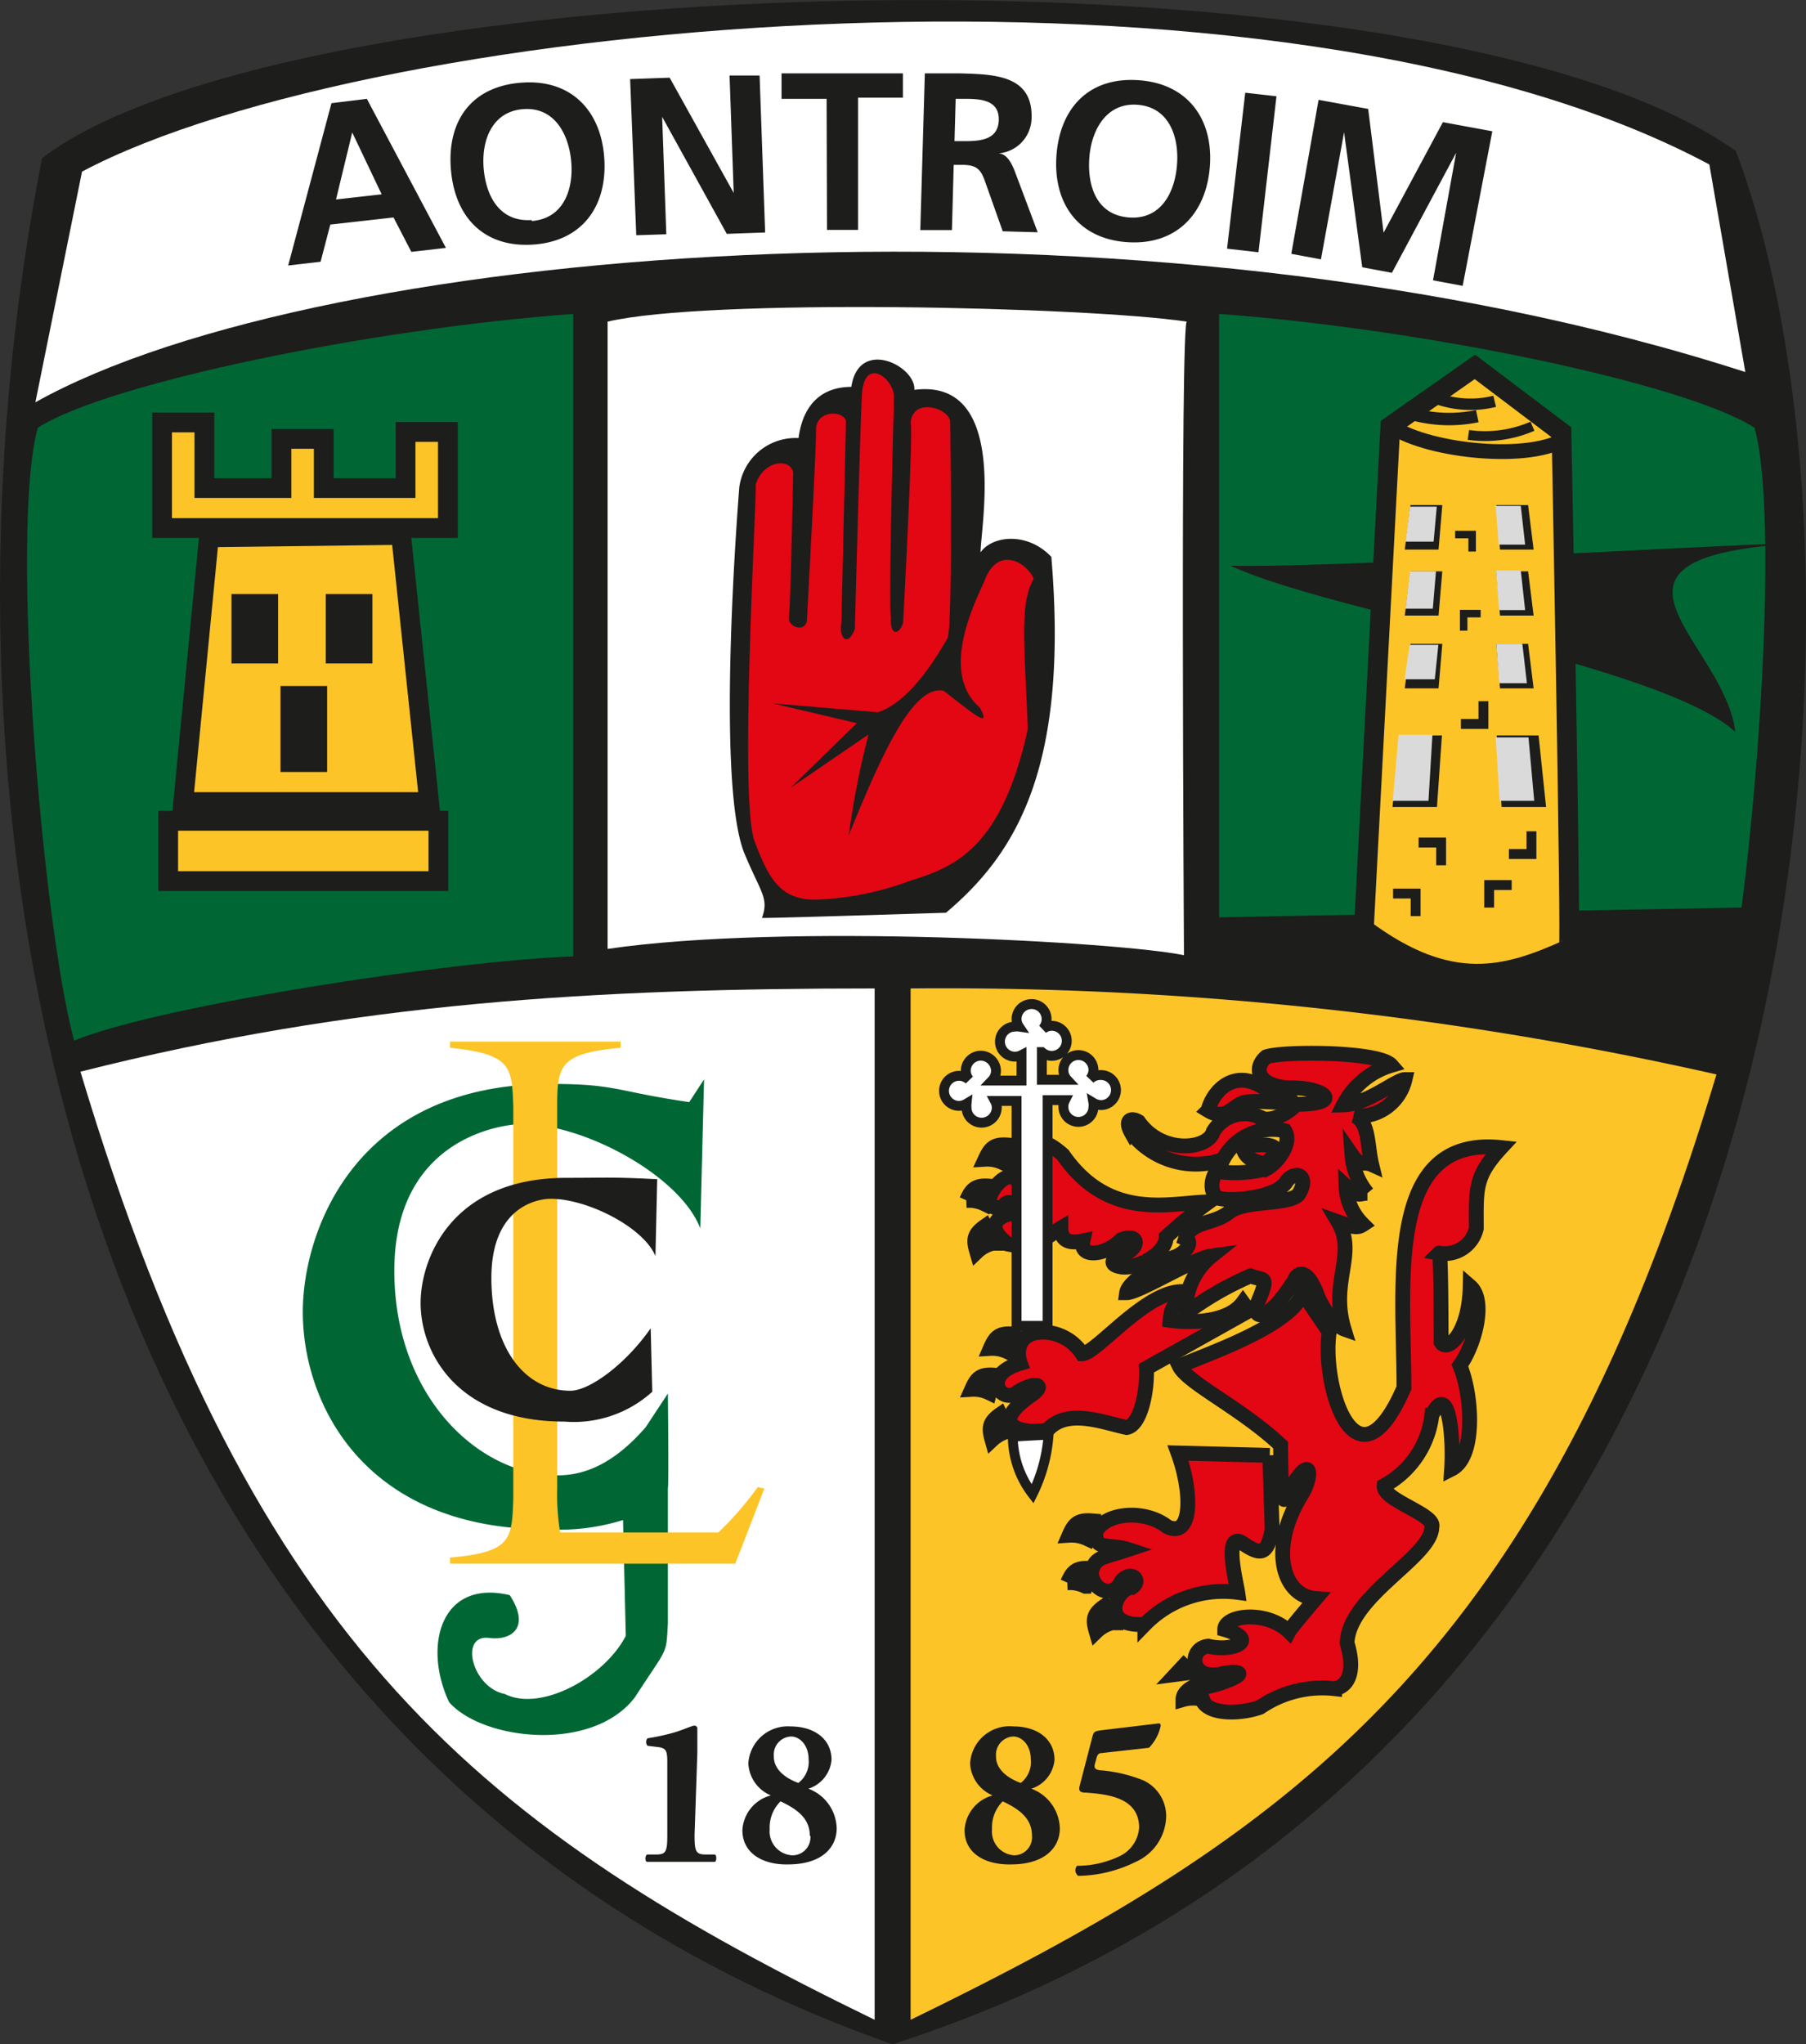 <svg xmlns="http://www.w3.org/2000/svg" viewBox="0 0 91.37 103.41"><rect x="0" y="0" width="91.37" height="103.41" fill="#333333" stroke="none"/><defs><style>.cls-1{fill:#1d1d1b}.cls-2{fill:#fff}.cls-3{fill:#fdc428}.cls-4{fill:#006734}.cls-5{fill:#e30613}.cls-10,.cls-5{stroke:#1d1d1b}.cls-5{stroke-width:.75px}.cls-10{fill:none;stroke-width:.5px}</style></defs><path class="cls-1" d="M2.13 8C14.9-1.77 72.37-3.39 87.82 7.64c8.18 21.51 5.38 80.3-42.67 95.77C3.14 88.63-4.56 41.92 2.13 8z"/><path class="cls-2" d="M88.3 18.82l-1.82-10.5C64.64-3.35 18.93.85 4.15 8.68L1.79 20.35C16.34 12.2 57.92 9 88.3 18.82zM4.07 54.21C18 50.69 30.14 50 44.25 50v52.17C24.53 92.58 12.83 83.43 4.07 54.21z"/><path class="cls-3" d="M86.84 54.35A177.56 177.56 0 0046.07 50v52.17c19.72-9.59 32.01-18.59 40.77-47.82z"/><path class="cls-4" d="M29 48.38v-32.5c-10.25.75-23.59 3.51-27.09 5.76-1.43 5.25.24 25.09 1.84 31C8 50.88 22.83 48.59 29 48.38zm32.68 0v-32.5c10.25.75 23.59 3.51 27.09 5.76 1.43 5.25-.24 25.09-1.84 31-4.25-1.76-19.11-4.05-25.25-4.26z"/><path class="cls-2" d="M30.74 48V16.27c5.05-1.19 24.19-.76 29.31 0-.35-.35-.15 32.05-.15 32.05-3.11-.66-20.14-1.64-29.16-.32z"/><path class="cls-1" d="M88.98 45.89l-27.3.51-.58 3.4 26.78 3.79 1.1-7.7zm.41-18.28c4.73-.49-21.84 1.18-27.15 1 5 2.36 21.82 5 25.55 8.41-.51-4.39-7.79-8.44 1.6-9.41z"/><path class="cls-5" d="M65.89 65.38l1.36 2c-.41 2.72 1.37 8.38 3.78 2.82 0-5.24-1-12.78 4.92-12.15-1.36 1.47-1.26 2.09-1.26 4.09a1.64 1.64 0 01-1.88 1.25c.1-.1.1 4.51.1 4.51.32.52 1.42-.45 1.47-2.83.84.73.21 3-.52 4 .62 1.47.83 4.61-.42 5.24.1-1.47-.11-4.51-1-2.72a4.68 4.68 0 01-2.41 3.56c-.1.73 2.62 1.46 2.41 2.09 0 1.52-4.19 3.46-4.29 5.87.42 1.36.1 2.2-.63 2.31a5.58 5.58 0 00-3.77.94c-1.16.42-3.36.42-2.94-1 .94-.1 2.94-.94 1.15-.73-1.78.52-1.88-1.26-.83-1.36 1.25.31 2.62-.32.83-.84 0-.73 2.1-1 3.25.1.11-.21 1.36-1.67 1.36-1.67-1.67-.11-2.4-2.52-.73-5.24.63-1 .53-2.41-.84.21-.21.31-.21-2.73-.21-2.73-2-1.88-4.71-3.14-5.13-4 1.34-.57 5.81-2.1 6.23-3.72z"/><path class="cls-5" d="M60.57 85.24s-.72.24-.72.73a1.8 1.8 0 011 0zm-.42-1.26l.24.6-.91.12.67-.72zm4.09-10.36l-4.64-.12c.73 2 .73 4.33-.54 3.73-1.14-.9-3.13-.72-3.61.24-.12 1 .72.61 1.63.91-1.45.48-1.63.36-1.87 1.14.06 1 1.14 1.33 1.51.48.48-.6 1.08-.06.54.3-.73 0-1.75 2 .66 1.87a5.54 5.54 0 014.7-1.62c-.07-.49-.79-3.32.36-2.41.84.54 1.14.48 1.38-.79 0-.06-.12-3.73-.12-3.73zM55 77.83l.24-.9c-.72-.06-.91.18-1.15.73a1.87 1.87 0 01.91.17zm-.09 2.41l.24-.9c-.72-.06-.9.18-1.14.72a1.81 1.81 0 01.9.18zm1.35 1.85l-.39-.84c-.59.41-.58.71-.41 1.29a1.8 1.8 0 01.8-.45zM51 68.39l.24-.91c-.72-.06-.9.18-1.14.73a1.81 1.81 0 01.9.18zm-.94 2.07l.24-.9c-.72-.06-.9.18-1.14.72a1.81 1.81 0 01.9.18zM51 72.4l-.4-.85c-.59.41-.57.72-.41 1.29a1.8 1.8 0 01.81-.44zm-.25-13.58l.24-.9c-.72-.06-.9.18-1.15.72a1.83 1.83 0 01.91.18zm-.94 2.08l.24-.9c-.72-.06-.91.18-1.15.72a1.83 1.83 0 01.91.18zm.42 1.99l-.4-.86c-.6.42-.58.72-.41 1.3a1.75 1.75 0 01.81-.44z"/><path class="cls-5" d="M58 69.21c.06 1.14-.3 2.89-1 3-1.15-.24-3-1-4 .12-1.08.24-3.19-.12-.84-1.75.78-.54.24-.72-.66-.18-.79.72-1.93-.84.12-1.44-.24-.66-.06-1.63 1.26-1.57a2.4 2.4 0 011.87 1.09c.72 0 3.31-3.31 5.18-3.14-.61.85-.67.79-.73 1.45.85.12 2.89.18 3.68-.9l.3.42z"/><path class="cls-5" d="M68 67.23c-.73-2.41.66-3.79-.3-5.42.84.3 1 .3 1.26.13A2.83 2.83 0 0168.1 60c.66.6.66.36 1.08.36a3.41 3.41 0 01-.78-1.93c.42.61.6.3 1 .48-.24-1-.12-2.1-.84-2.46a2.39 2.39 0 002.52-1.84c-.45 0-1.89 1.25-3.11 1.28a4 4 0 012.42-2c-.63-.72-5.53-.72-6.33-.43-.74.64-.32 1.57 1.33 1.57s2.6.83.19.83c-.43.5-1.44 1-1.94.61a1.85 1.85 0 00-2.26.77c-.24.9-2.58 1.2-3.78-.5-.35-.22-.74-.11-.35.58a4.15 4.15 0 004.63 1.33A2.82 2.82 0 0165 57.2c.4.64-.4 1.65-.93 1.92a6.22 6.22 0 01-2.52.13c-.3.4-.35 1.14.1 1.36.61.18 3 0 3.46-.88.5-.59 1.17-.19.56.72-.62.53-2.71.24-3.49.87s-1.91.43-2.2 1.33c.4.16 0 .75-.54.93s-2.35 1.18-2.44 1.81c.63 0 3.35-1.73 4.3-1.86a3.48 3.48 0 00-1.3 2.9 15.92 15.92 0 013.27-1.89c.67.29 1-.14.29 1.52-.13.64.53.9 1.92-1.28.13-.37.64-.77 1.22.88.65 1.34 1.3 1.57 1.3 1.57z"/><path class="cls-5" d="M61.12 56.17c.21-.93 1.41-2.4 3.21-.85.72 0 .81.16 1 .35-.56.23-2-.11-2.53.15s-.86.85-1.68.35zM62.87 58c.11.64.64.76 1.14.88.7-.61.99-1.19-1.14-.88zm-1.71 2.8c-1.82 0-5 1.06-7.38-2.38-.92-.81-1.72-1.11-2.53.41.55.45.5.86-.11.71s-1.87 1.82-.4 1.51c.3-.55.91.05.35.36-.55.1-1.31.61-.1 1.52 1.42.3 1.93-.36 2.68-.81 0 .76.61.76 1.12.65-.2.92 1.21.71 1.92-.05.81-.35 1 .26.3.66-.75.2-1 .61-.25.71S59 63.43 59 62.57a24 24 0 012.16-1.77z"/><path d="M8.51 41.52h13.67v3.05H8.51zm.76-.95l1.3-13.39 9.72-.12 1.42 13.51H9.27zm11.25-18.72v2.84h-4.14V22.2h-2.14v2.49h-3.9v-3.32H8.2v5.34h14.46v-4.86h-2.14zM69 47c4.37 3.25 7.22 2.43 10.37 1 .13-.13-.37-26.13-.37-26.13l-4.38-3.31-4.28 3z" stroke="#1d1d1b" fill="#fdc428"/><path class="cls-1" d="M75.97 40.82h2.25l-.38-3.62h-2.12l.25 3.62zm-.08-6h1.7l-.28-2.25H75.7l.19 2.25zm-3.19 6h-2.25l.37-3.62h2.13l-.25 3.62zm.08-6h-1.71l.29-2.25h1.61l-.19 2.25zm3.11-3.68h1.7l-.28-2.24H75.7l.19 2.24zm-3.11 0h-1.71l.29-2.24h1.61l-.19 2.24zm3.11-3.34h1.7l-.28-2.25H75.7l.19 2.25zm-3.11 0h-1.71l.29-2.25h1.61l-.19 2.25zm-61.07 2.25h2.36v3.51h-2.36zm4.77 0h2.36v3.51h-2.36zm-2.29 4.65h2.36v4.35h-2.36z"/><path d="M70.31 21.5c1.66 1.26 6.78 1.88 8.78.76" fill="none" stroke-width=".75" stroke="#1d1d1b"/><path d="M72.57 20.11a5.09 5.09 0 003.05.19" stroke-width=".58" fill="none" stroke="#1d1d1b"/><path d="M71.14 20.85a7 7 0 003.6.2" stroke-width=".63" fill="none" stroke="#1d1d1b"/><path class="cls-10" d="M74.29 22a6 6 0 003.24-.44"/><path class="cls-1" d="M47.86 46.17c3.43-2.9 6.24-7.16 5.33-18-1.22-1.29-3-1.07-3.58-.23 0-1.29 1.45-8.83-3.35-8.22.08-1.21-2.81-2.66-3.19-.15-1.45 0-2.44.84-2.67 2.59a2.87 2.87 0 00-3 2.51c0 .08-1.21 14.61.23 18.42.84 2.05 1.29 2.32.92 3.34-.13.04 9.31-.26 9.31-.26z"/><path d="M46 44.57c2.2-.7 4.64-1.52 6-7.69-.15-4.11-.45-6.31.3-7.61-.38-.84-1.77-1.64-2.45 0-.21.62-2.49 4.61-.29 6.51.69 1.22-.53.15-1.82-.84-1.52-.3-3.05 3-4.8 7.31a43.72 43.72 0 011-5.1L40 39.85l3.35-3.27-4.26-1 5.33.45c1.59-.53 2.89-2.66 3.5-3.72.3-.23.15-11 .15-11-.08-.68-1.9-1.22-2 .08.15.3-.38 10.12-.38 10.12-.23.68-.69.61-.61-.31-.15-.22.15-11.11.15-11.11 0-.91-1.37-2-1.6-.38-.07.15-.38 12.1-.38 12.1-.38 1-.83.38-.68-.3l.23-10.2c-.08-.53-1.45-.61-1.52.38.07.08-.46 9.74-.46 9.74-.15.61-1 .23-.91-.23s.22-7.3.22-7.3c-.15-.76-1.52-.61-1.9.61.08.38-.84 15.75-.07 18 .76 2.05 1.37 3 3.12 3a15.27 15.27 0 004.72-.94z" fill="#e30613"/><path d="M51.24 72.67a4.8 4.8 0 001 2.9 8 8 0 00.81-3zm4.42-18.29a.77.77 0 00-.51.2.74.74 0 00.17-.45.76.76 0 10-1.52 0 .71.71 0 00.19.49h-1.28v-1.4a.77.77 0 00.5.19.76.76 0 000-1.52.74.74 0 00-.45.16.72.72 0 00.19-.5.76.76 0 10-1.52 0 .71.71 0 00.12.38.71.71 0 00-.2 0 .76.76 0 000 1.52.73.73 0 00.33-.08v1.29h-1.49a.72.72 0 00.2-.49.78.78 0 00-.77-.77.77.77 0 00-.76.77.74.74 0 00.17.45.77.77 0 00-.51-.2.76.76 0 100 1.52.77.77 0 00.38-.11 1 1 0 000 .2.76.76 0 00.76.76.77.77 0 00.77-.76.75.75 0 00-.09-.34h1.09v11.38H53V55.65h.88a.74.74 0 00-.08.34.76.76 0 001.52 0 .59.59 0 000-.2.77.77 0 00.38.11.76.76 0 000-1.52z" stroke-width=".5" stroke="#1d1d1b" fill="#fff"/><path class="cls-4" d="M27.84 54.83c-9.93 0-12.52 7.52-12.52 11.53 0 4.71 3.16 11 12.34 11a10.82 10.82 0 003.86-.47l.14 5.86c-1.08 2.09-4.29 3.86-6.12 2.94-1.67-.33-2.34-3.08-.75-2.83 1.05.12 2.08-.5 1-2.17-3.5-.83-4.4 2.58-3.07 5.41 1.67 1.92 7.23 2.59 9.4-.24 1.67-2.59 1.58-2.09 1.67-3.75v-6.85c.05-.05 0-4.77 0-4.77l-1.12 1.7c-1.67 1.93-3.18 2.44-4.46 2.44-4 0-8.26-4-8.26-10.35 0-6.7 5.43-7.42 6.48-7.42 3.16 0 8 2.64 9 5.28l.19-7.54-.75 1.15c-3.81-.56-3.67-.92-7.03-.92z"/><path class="cls-3" d="M38.34 75.22a16.3 16.3 0 01-2 2.3h-8a11.84 11.84 0 01-.15-2.22V56c0-2.1.11-2.71 3.21-3v-.31h-8.63V53c3.1.33 3.13.94 3.2 3v19.79c-.07 2.1-.1 2.72-3.2 3v.31H37.2l1.47-3.8z"/><path class="cls-1" d="M33.16 63.54c-.59-1.45-3.43-2.9-5.3-2.9-.62 0-3 .36-3 4 0 3.48 1.64 5.71 4 5.71.95 0 2.78-1.32 4.06-3.16L33 70.4a5.91 5.91 0 01-4.45 1.51c-5.4 0-7.27-3.46-7.27-6 0-2.21 1.53-6.33 7.38-6.33 2 0 2.28-.05 4.59.07z"/><path d="M75.87 40.51h1.75l-.29-3.21h-1.66l.2 3.21zm-.02-5.95h1.4l-.23-1.99H75.7l.15 1.99zm-3.58 5.95h-1.81l.3-3.34h1.71l-.2 3.34zm.32-6.15h-1.53l.26-1.74h1.45l-.18 1.74zm3.25-3.5h1.32l-.22-2h-1.25l.15 2zm-3.35-.07h-1.38l.23-1.89h1.31l-.16 1.89zm3.33-3.24h1.34l-.22-1.96h-1.27l.15 1.96zm-3.29-.15h-1.42l.23-1.77h1.35l-.16 1.77z" fill="#dadada"/><path class="cls-1" d="M16.77 5.22L18.56 5l4 7.54-1.75.2-.9-1.74-3.2.36-.49 1.88-1.64.19zm1.05 1.48L17 10.09l2.31-.26zm8.58-2.52c2.48-.18 4 1.4 4.17 3.8S29.5 12.19 27 12.37 23 11 22.81 8.54s1.07-4.18 3.59-4.36zm.5 7c1.62-.12 2.12-1.61 2-3s-.85-2.78-2.43-2.66-2.12 1.59-2 3 .81 2.72 2.43 2.61zM31.88 4l2-.07 3.24 5.83-.21-5.94h1.52l.28 7.94-1.94.07-3.27-5.92.21 5.94-1.52.05zm9.94 1h-2.28V3.71h6.14v1.23h-2.27v6.69h-1.57zm4.97-1.29h1.72c1.71.05 3.74.05 3.68 2.25a1.82 1.82 0 01-1.69 1.8c.43 0 .67.49.82.85l1.18 3.14-1.77-.05-.89-2.51c-.21-.6-.41-.83-1.08-.85h-.51l-.09 3.3h-1.6zm1.5 3.43h.52c.79 0 1.69-.07 1.72-1.06S49.67 5 48.87 5h-.52zm9.34-3.08c2.49.18 3.76 2 3.58 4.36s-1.67 4-4.18 3.83-3.76-2-3.58-4.4 1.66-3.98 4.18-3.79zM57.12 11c1.62.12 2.33-1.27 2.43-2.7s-.43-2.88-2-3-2.34 1.27-2.44 2.7.38 2.88 2.01 3zM63 4.69l1.58.18-.91 7.89-1.59-.18zm3.71.36l2.51.46.78 6.26 3-5.59 2.5.46-1.5 7.82-1.5-.28 1.17-6.45-3.25 6.07-1.5-.28L68 6.69l-1.17 6.43-1.5-.28zM35.14 92.81c0 .86.06 1 .59 1h.44c.1.06.08.34 0 .37h-3.43c-.11 0-.12-.31 0-.37h.44c.52 0 .58-.15.58-1V89.3c0-.7 0-.88-.51-.93l-.49-.06a.29.29 0 010-.38 10.8 10.8 0 001.37-.3c.47-.14.88-.34 1-.34a.15.15 0 01.15.12v1.27zm2.42-.23A1.92 1.92 0 0139 90.82a1.85 1.85 0 01-1.14-1.62A2 2 0 0140 87.33c1.21 0 2.07.65 2.07 1.69a1.69 1.69 0 01-1.17 1.46 2.2 2.2 0 011.43 2c0 1-.78 1.83-2.46 1.83-1.21.03-2.31-.52-2.31-1.73zm3.41.28c0-.85-.59-1.32-1.48-1.74a1.85 1.85 0 00-.55 1.41 1.21 1.21 0 001.14 1.32.91.91 0 00.92-.99zm-1.82-4c0 .5.36 1 1.24 1.33a1.34 1.34 0 00.52-1.19c0-.74-.46-1.16-.89-1.16a.91.91 0 00-.87.98zm9.65 3.72a1.92 1.92 0 011.42-1.76 1.85 1.85 0 01-1.14-1.62 2 2 0 012.2-1.87c1.21 0 2.07.65 2.07 1.69a1.69 1.69 0 01-1.17 1.46 2.21 2.21 0 011.44 2c0 1-.79 1.83-2.47 1.83-1.25.03-2.35-.52-2.35-1.73zm3.41.28c0-.85-.59-1.32-1.48-1.74a1.85 1.85 0 00-.54 1.41 1.2 1.2 0 001.13 1.32.91.91 0 00.89-.99zm-1.82-4c0 .5.37 1 1.25 1.33a1.33 1.33 0 00.51-1.19c0-.74-.46-1.16-.89-1.16a.92.92 0 00-.87.98zm8.21-1.68c.09 0 .12 0 .12.13a2.26 2.26 0 01-.59 1.1l-2.42.27c-.15 0-.21.13-.25.31l-.07.25c-.06.24.08.29.3.31a7.34 7.34 0 012.18.52 2 2 0 011.13 1.8 2.58 2.58 0 01-1.54 2.31 6.74 6.74 0 01-2.91.71.35.35 0 01-.06-.51 5 5 0 002.14-.48 1.73 1.73 0 001-1.45c0-1.53-1.61-1.69-2.68-1.77-.35 0-.39-.12-.32-.37l.64-2.47c.07-.27.14-.27.48-.32z"/><path class="cls-10" d="M71.77 42.62h1.14v1.15m2.14-8.3v1.15h-1.14"/><path d="M73.62 27.04h.86v.86m-.43 4v-.86h.86" stroke-width=".38" fill="none" stroke="#1d1d1b"/><path class="cls-10" d="M75.34 45.91v-1.14h1.14m1-2.72v1.15h-1.14m-5.86 2h1.14v1.14"/></svg>